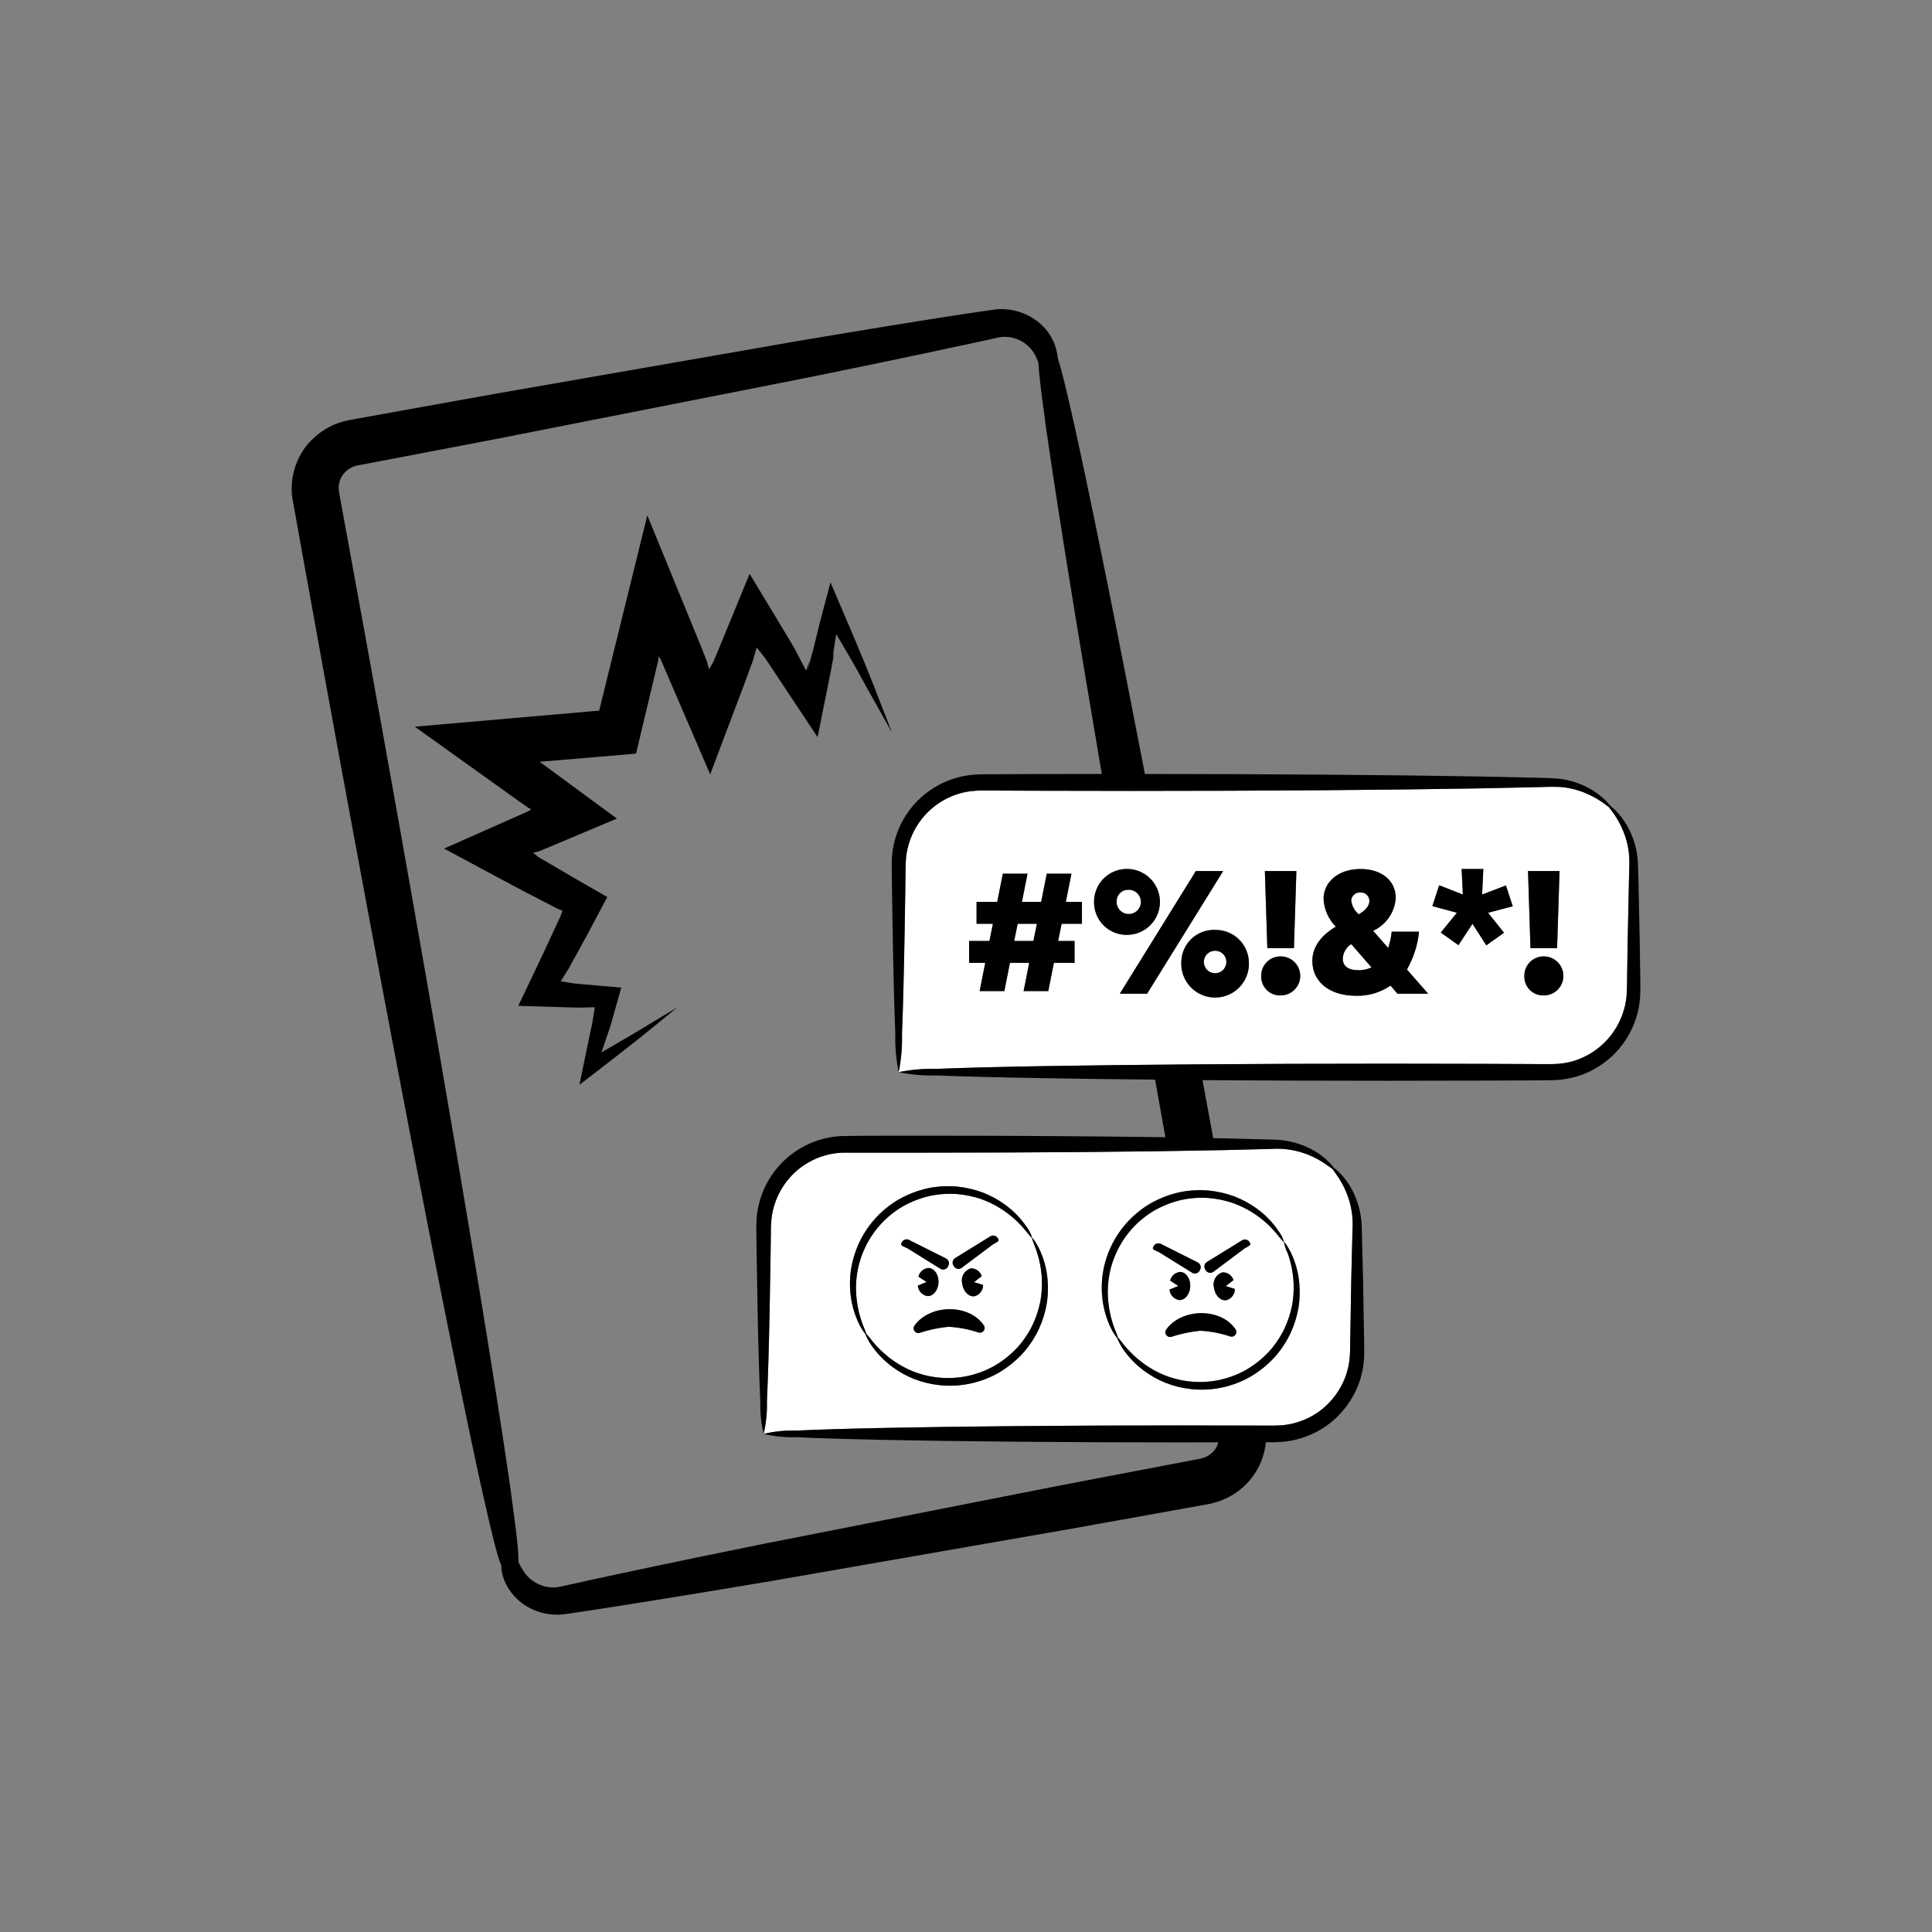 <svg width="226" height="226" viewBox="0 0 226 226" fill="none" xmlns="http://www.w3.org/2000/svg">
  <rect x="0" y="0" width="226" height="226" fill="#808080" stroke="none"/>
  <path
    d="M119.812 143.768C119.012 142.825 118.072 142.011 117.024 141.353C116.307 140.906 115.543 140.537 114.746 140.255C113.83 139.948 112.88 139.753 111.917 139.674C110.855 139.602 109.788 139.678 108.748 139.899C107.637 140.157 106.569 140.574 105.577 141.137C103.665 142.262 102.136 143.937 101.19 145.944C100.409 147.588 100.05 149.4 100.146 151.217C100.21 152.452 100.457 153.67 100.879 154.833C101.117 155.419 101.273 155.817 101.329 156.009C101.469 156.152 101.735 156.488 102.125 156.986C102.92 157.932 103.852 158.755 104.889 159.428C106.415 160.42 108.164 161.015 109.978 161.161C112.189 161.346 114.403 160.861 116.333 159.768C117.318 159.192 118.214 158.476 118.994 157.643C119.707 156.853 120.306 155.967 120.774 155.012C121.188 154.138 121.494 153.218 121.686 152.271C121.84 151.44 121.903 150.594 121.874 149.749C121.829 148.513 121.593 147.291 121.177 146.126C120.871 145.302 120.668 144.844 120.734 144.807C120.669 144.851 120.374 144.446 119.812 143.768ZM105.442 145.425L105.493 145.323C105.53 145.249 105.581 145.183 105.644 145.129C105.706 145.075 105.779 145.033 105.858 145.007C105.936 144.981 106.019 144.971 106.102 144.977C106.184 144.983 106.265 145.006 106.339 145.043L110.66 147.212C110.809 147.287 110.922 147.418 110.975 147.577C111.027 147.736 111.015 147.909 110.94 148.058L110.89 148.16C110.814 148.31 110.683 148.423 110.524 148.476C110.365 148.528 110.192 148.516 110.042 148.44L106.123 146.007C105.812 145.851 105.286 145.736 105.442 145.425ZM107.436 149.343C107.496 149.067 107.645 148.818 107.86 148.634C108.074 148.451 108.343 148.342 108.625 148.325C109.3 148.352 109.821 149.112 109.784 150.019C109.747 150.926 109.169 151.641 108.492 151.613C108.193 151.565 107.919 151.418 107.715 151.195C107.511 150.971 107.388 150.685 107.367 150.383L108.391 149.963L107.436 149.343ZM114.456 155.868C113.319 155.485 112.136 155.26 110.938 155.199C109.796 155.312 108.67 155.55 107.581 155.91C107.468 155.943 107.349 155.939 107.239 155.899C107.128 155.859 107.034 155.786 106.968 155.689C106.902 155.592 106.869 155.477 106.873 155.36C106.877 155.243 106.917 155.13 106.989 155.037C108.812 152.543 113.351 152.483 115.089 155.031C115.156 155.127 115.19 155.241 115.188 155.358C115.186 155.474 115.147 155.587 115.077 155.68C115.006 155.773 114.909 155.842 114.797 155.877C114.686 155.911 114.566 155.91 114.456 155.872V155.868ZM115 150.306C115.006 150.608 114.909 150.904 114.725 151.144C114.541 151.385 114.281 151.556 113.988 151.63C113.313 151.716 112.677 151.056 112.561 150.154C112.466 149.783 112.518 149.391 112.705 149.058C112.892 148.724 113.201 148.476 113.567 148.365C113.849 148.358 114.126 148.443 114.356 148.607C114.586 148.771 114.757 149.006 114.842 149.275L113.942 149.976L115 150.306ZM116.146 145.563L112.454 148.33C112.384 148.374 112.306 148.403 112.224 148.416C112.142 148.429 112.059 148.427 111.978 148.408C111.898 148.388 111.822 148.354 111.755 148.305C111.687 148.257 111.631 148.196 111.587 148.125L111.526 148.029C111.483 147.958 111.454 147.88 111.44 147.798C111.427 147.716 111.43 147.632 111.449 147.552C111.468 147.471 111.503 147.395 111.552 147.328C111.6 147.261 111.662 147.204 111.732 147.16L115.845 144.621C115.987 144.533 116.159 144.505 116.322 144.544C116.485 144.582 116.626 144.684 116.714 144.826L116.773 144.923C116.957 145.224 116.441 145.384 116.15 145.567L116.146 145.563Z"
    fill="white" />
  <path
    d="M149.261 144.231C148.461 143.288 147.521 142.473 146.473 141.815C145.756 141.368 144.992 141 144.195 140.717C143.279 140.41 142.329 140.215 141.366 140.137C140.304 140.065 139.237 140.141 138.197 140.362C137.086 140.62 136.018 141.036 135.026 141.599C133.114 142.724 131.585 144.399 130.639 146.406C129.858 148.05 129.499 149.862 129.595 151.679C129.659 152.914 129.906 154.133 130.328 155.295C130.566 155.881 130.722 156.279 130.778 156.472C130.918 156.615 131.184 156.95 131.574 157.448C132.369 158.395 133.301 159.218 134.338 159.891C135.864 160.882 137.612 161.478 139.426 161.623C141.636 161.809 143.851 161.323 145.781 160.23C146.766 159.654 147.662 158.938 148.442 158.105C149.154 157.315 149.753 156.429 150.222 155.474C150.636 154.601 150.942 153.681 151.134 152.733C151.288 151.902 151.351 151.056 151.322 150.211C151.276 148.975 151.041 147.753 150.624 146.589C150.416 146.171 150.267 145.727 150.181 145.269C150.117 145.313 149.823 144.908 149.261 144.231ZM141.181 147.627L145.294 145.087C145.437 144.999 145.608 144.972 145.771 145.01C145.934 145.049 146.075 145.15 146.163 145.293L146.222 145.389C146.406 145.686 145.885 145.846 145.595 146.03L141.903 148.797C141.833 148.841 141.755 148.87 141.673 148.883C141.591 148.897 141.508 148.893 141.427 148.874C141.346 148.855 141.27 148.82 141.203 148.772C141.136 148.723 141.079 148.662 141.036 148.591L140.975 148.494C140.932 148.424 140.903 148.346 140.89 148.264C140.876 148.182 140.879 148.099 140.899 148.018C140.918 147.938 140.952 147.862 141.001 147.794C141.049 147.727 141.111 147.67 141.181 147.627ZM144.449 150.777C144.455 151.08 144.358 151.375 144.174 151.616C143.99 151.856 143.73 152.027 143.437 152.101C142.762 152.188 142.126 151.526 142.01 150.625C141.915 150.255 141.967 149.862 142.154 149.529C142.342 149.196 142.65 148.948 143.016 148.836C143.299 148.829 143.576 148.914 143.806 149.078C144.036 149.242 144.206 149.477 144.291 149.747L143.391 150.447L144.449 150.777ZM134.887 145.891L134.939 145.79C134.976 145.716 135.027 145.65 135.09 145.596C135.152 145.541 135.225 145.5 135.303 145.474C135.382 145.448 135.465 145.437 135.547 145.443C135.63 145.449 135.711 145.472 135.785 145.509L140.105 147.679C140.179 147.716 140.245 147.767 140.299 147.83C140.353 147.892 140.394 147.965 140.421 148.043C140.447 148.122 140.457 148.205 140.451 148.288C140.445 148.37 140.423 148.451 140.386 148.525L140.334 148.627C140.259 148.776 140.128 148.89 139.969 148.942C139.81 148.995 139.637 148.982 139.488 148.907L135.569 146.474C135.261 146.313 134.734 146.198 134.89 145.887L134.887 145.891ZM136.881 149.81C136.942 149.534 137.091 149.285 137.306 149.101C137.52 148.918 137.789 148.809 138.071 148.791C138.746 148.818 139.266 149.579 139.229 150.486C139.192 151.392 138.614 152.108 137.938 152.08C137.639 152.032 137.365 151.884 137.161 151.661C136.957 151.438 136.834 151.152 136.813 150.85L137.837 150.429L136.881 149.81ZM143.901 156.335C142.765 155.952 141.581 155.727 140.384 155.666C139.242 155.778 138.116 156.017 137.027 156.377C136.914 156.409 136.794 156.405 136.685 156.365C136.575 156.325 136.48 156.251 136.415 156.154C136.349 156.057 136.316 155.942 136.319 155.825C136.323 155.709 136.363 155.596 136.435 155.503C138.257 153.01 142.797 152.948 144.529 155.503C144.59 155.598 144.621 155.71 144.617 155.823C144.613 155.936 144.574 156.045 144.506 156.136C144.438 156.226 144.344 156.294 144.237 156.329C144.129 156.365 144.013 156.367 143.905 156.335H143.901Z"
    fill="white" />
  <path
    d="M103.602 167.027C112.422 166.847 124.608 166.735 138.067 166.735L147.89 166.755H149.074C149.446 166.742 149.786 166.734 150.139 166.703C150.83 166.627 151.51 166.468 152.164 166.23C153.439 165.777 154.588 165.026 155.514 164.037C156.403 163.1 157.076 161.979 157.488 160.755L157.731 159.855C157.777 159.549 157.844 159.246 157.874 158.943L157.928 158.025C157.933 157.695 157.937 157.368 157.942 157.044C157.985 154.457 158.026 152.038 158.063 149.831C158.117 147.628 158.167 145.635 158.209 143.88C158.309 142.444 158.09 141.004 157.566 139.664C157.231 138.807 156.785 137.998 156.238 137.258C156.082 137.033 155.96 136.869 155.867 136.736C155.734 136.643 155.567 136.521 155.344 136.365C154.604 135.818 153.795 135.371 152.938 135.037C151.598 134.513 150.158 134.293 148.723 134.393L142.771 134.54C133.951 134.719 121.766 134.83 108.307 134.83H98.525C97.146 134.887 95.8 135.272 94.6 135.954C93.4 136.635 92.38 137.594 91.625 138.749C90.918 139.83 90.457 141.053 90.275 142.333C90.2 142.973 90.166 143.617 90.174 144.261C90.165 144.93 90.156 145.589 90.148 146.238C90.104 148.825 90.064 151.245 90.026 153.451C89.936 157.862 89.829 161.431 89.711 163.897C89.754 165.185 89.624 166.474 89.324 167.727C90.578 167.428 91.867 167.298 93.155 167.342C95.622 167.222 99.192 167.115 103.602 167.027ZM128.985 149.034C129.238 147.332 129.869 145.707 130.832 144.28C131.795 142.853 133.066 141.661 134.551 140.789C135.628 140.175 136.791 139.726 138.002 139.458C139.133 139.23 140.291 139.167 141.44 139.271C142.475 139.377 143.491 139.617 144.465 139.983C145.304 140.313 146.102 140.741 146.841 141.258C147.909 141.998 148.83 142.931 149.555 144.009C149.849 144.382 150.063 144.813 150.182 145.274C150.229 145.245 150.541 145.641 150.963 146.45C151.535 147.617 151.883 148.88 151.989 150.175C152.068 151.075 152.04 151.982 151.906 152.875C151.735 153.902 151.432 154.902 151.006 155.851C150.521 156.898 149.887 157.869 149.124 158.733C148.287 159.649 147.316 160.432 146.245 161.057C144.15 162.246 141.735 162.749 139.34 162.496C138.305 162.384 137.291 162.135 136.322 161.754C135.486 161.415 134.693 160.977 133.96 160.451C132.903 159.696 131.993 158.755 131.275 157.673C131.043 157.312 130.844 156.931 130.682 156.534C130.42 156.194 130.189 155.831 129.991 155.45C129.414 154.288 129.054 153.03 128.929 151.738C128.84 150.838 128.859 149.93 128.985 149.034ZM99.536 148.572C99.691 147.543 99.982 146.54 100.402 145.589C101.381 143.387 103.025 141.548 105.101 140.327C106.179 139.713 107.342 139.264 108.553 138.996C109.684 138.768 110.842 138.704 111.991 138.808C113.026 138.915 114.042 139.155 115.016 139.52C115.855 139.851 116.653 140.28 117.392 140.797C118.46 141.536 119.381 142.469 120.106 143.547C120.399 143.921 120.613 144.351 120.734 144.811C120.781 144.783 121.093 145.179 121.514 145.988C122.086 147.154 122.434 148.418 122.54 149.713C122.618 150.613 122.591 151.519 122.457 152.413C122.286 153.439 121.983 154.439 121.557 155.388C121.073 156.435 120.439 157.406 119.675 158.271C118.838 159.186 117.868 159.969 116.797 160.595C114.701 161.784 112.286 162.287 109.891 162.034C108.856 161.922 107.841 161.673 106.873 161.292C106.037 160.953 105.244 160.515 104.511 159.989C103.454 159.234 102.543 158.293 101.824 157.211C101.593 156.85 101.394 156.468 101.231 156.071C100.97 155.731 100.738 155.369 100.541 154.988C99.964 153.825 99.604 152.567 99.479 151.275C99.391 150.375 99.41 149.468 99.536 148.572Z"
    fill="white" />
  <path
    d="M131.935 106.916C132.219 106.937 132.503 106.872 132.75 106.73C132.997 106.587 133.196 106.374 133.32 106.117C133.443 105.86 133.487 105.572 133.445 105.29C133.402 105.008 133.276 104.745 133.082 104.536C132.888 104.327 132.635 104.181 132.357 104.118C132.079 104.055 131.789 104.076 131.523 104.181C131.258 104.285 131.03 104.466 130.869 104.702C130.709 104.938 130.623 105.216 130.623 105.501C130.607 105.683 130.629 105.865 130.688 106.037C130.747 106.209 130.841 106.367 130.965 106.5C131.088 106.633 131.239 106.739 131.406 106.811C131.573 106.882 131.753 106.918 131.935 106.916Z"
    fill="white" />
  <path d="M121.298 108.063H119.045L118.634 110.071H120.889L121.298 108.063Z" fill="white" />
  <path
    d="M121.832 124.716C132.155 124.536 146.416 124.425 162.168 124.425L173.663 124.445L179.13 124.47C180.012 124.47 180.93 124.494 181.754 124.47C182.535 124.453 183.311 124.335 184.062 124.119C185.472 123.69 186.753 122.913 187.785 121.861C188.818 120.808 189.57 119.513 189.973 118.095C190.076 117.764 190.152 117.425 190.198 117.082C190.256 116.748 190.29 116.409 190.3 116.07C190.337 115.385 190.327 114.632 190.344 113.938C190.365 112.53 190.386 111.18 190.407 109.888C190.462 107.309 190.511 104.975 190.554 102.922C190.58 101.895 190.624 100.934 190.579 100.118C190.52 99.355 190.369 98.602 190.129 97.875C189.786 96.855 189.291 95.893 188.66 95.021C188.473 94.764 188.322 94.571 188.21 94.42C188.058 94.308 187.865 94.161 187.608 93.97C186.735 93.342 185.773 92.849 184.754 92.508C184.027 92.267 183.274 92.116 182.512 92.058C181.696 92.013 180.735 92.058 179.707 92.081L172.742 92.229C162.419 92.409 148.159 92.519 132.407 92.519L120.911 92.499L115.445 92.475C114.624 92.446 113.802 92.499 112.991 92.632C112.226 92.79 111.485 93.046 110.786 93.393C109.466 94.052 108.334 95.034 107.495 96.249C106.657 97.463 106.14 98.87 105.991 100.338C105.934 101.004 105.932 101.768 105.924 102.5C105.916 103.232 105.903 103.951 105.894 104.655C105.872 106.064 105.851 107.414 105.83 108.705C105.74 113.866 105.634 118.043 105.515 120.93C105.558 122.436 105.427 123.941 105.125 125.417C106.6 125.118 108.104 124.989 109.608 125.031C112.495 124.913 116.671 124.806 121.832 124.716ZM182.432 101.895L182.145 110.912H179.03L178.743 101.895H182.432ZM180.588 111.875C181.04 111.873 181.482 112.005 181.859 112.255C182.235 112.504 182.53 112.86 182.704 113.276C182.879 113.693 182.926 114.152 182.84 114.596C182.753 115.039 182.537 115.447 182.219 115.768C181.901 116.089 181.495 116.308 181.052 116.398C180.609 116.488 180.15 116.445 179.731 116.274C179.313 116.103 178.955 115.812 178.703 115.437C178.45 115.063 178.314 114.621 178.312 114.17C178.297 113.866 178.345 113.562 178.454 113.278C178.563 112.994 178.73 112.736 178.944 112.52C179.158 112.305 179.415 112.136 179.698 112.024C179.981 111.913 180.284 111.862 180.588 111.875ZM168.35 103.555L171.116 104.641L170.974 101.649H173.515L173.373 104.643L176.16 103.578L176.959 106.016L174.07 106.774L175.935 109.11L173.865 110.586L172.246 108.065L170.607 110.565L168.537 109.09L170.422 106.774L167.554 105.995L168.35 103.555ZM154.824 105.154C154.824 103.227 156.484 101.649 159.149 101.649C161.648 101.649 163.267 103.042 163.267 105.024C163.217 105.846 162.945 106.639 162.479 107.317C162.014 107.996 161.372 108.535 160.624 108.878L162.385 110.886C162.592 110.268 162.73 109.628 162.796 108.98H165.992C165.837 110.538 165.355 112.046 164.578 113.406L167.059 116.234H163.472L162.652 115.291C161.471 116.098 160.066 116.514 158.636 116.48C155.398 116.48 153.512 114.738 153.512 112.422C153.512 110.967 154.291 109.574 156.258 108.386C155.398 107.523 154.888 106.371 154.826 105.154H154.824ZM151.647 101.891L151.36 110.908H148.246L147.958 101.891H151.647ZM149.803 111.871C150.255 111.869 150.697 112.001 151.074 112.251C151.451 112.5 151.746 112.856 151.92 113.272C152.095 113.689 152.142 114.148 152.056 114.592C151.97 115.035 151.754 115.444 151.436 115.764C151.118 116.085 150.712 116.305 150.269 116.395C149.826 116.485 149.367 116.442 148.948 116.271C148.53 116.1 148.172 115.808 147.919 115.434C147.666 115.059 147.531 114.618 147.529 114.166C147.514 113.863 147.563 113.559 147.672 113.276C147.781 112.992 147.948 112.734 148.162 112.519C148.376 112.303 148.633 112.135 148.916 112.024C149.199 111.913 149.502 111.862 149.806 111.875L149.803 111.871ZM146.091 112.629C146.111 113.416 145.897 114.191 145.475 114.855C145.053 115.519 144.442 116.043 143.721 116.358C143 116.673 142.201 116.767 141.427 116.626C140.653 116.485 139.938 116.116 139.375 115.567C138.811 115.018 138.424 114.313 138.263 113.543C138.102 112.773 138.174 111.972 138.47 111.243C138.767 110.514 139.274 109.89 139.926 109.45C140.579 109.011 141.348 108.776 142.135 108.776C142.653 108.752 143.17 108.835 143.654 109.019C144.138 109.203 144.579 109.484 144.951 109.845C145.322 110.206 145.615 110.64 145.812 111.119C146.009 111.598 146.105 112.113 146.095 112.631L146.091 112.629ZM143.078 101.891L134.185 116.236H130.988L139.888 101.895L143.078 101.891ZM131.93 101.646C132.688 101.666 133.423 101.909 134.044 102.344C134.664 102.78 135.142 103.389 135.418 104.095C135.695 104.801 135.757 105.572 135.596 106.313C135.436 107.054 135.061 107.731 134.518 108.26C133.975 108.789 133.288 109.146 132.543 109.286C131.798 109.427 131.029 109.345 130.33 109.05C129.632 108.755 129.036 108.261 128.617 107.629C128.198 106.997 127.975 106.256 127.975 105.498C127.966 104.981 128.062 104.467 128.26 103.988C128.457 103.51 128.75 103.077 129.121 102.716C129.492 102.355 129.934 102.074 130.417 101.891C130.901 101.708 131.418 101.625 131.935 101.649L131.93 101.646ZM113.368 110.068H115.745L116.155 108.06H114.229V105.501H116.646L117.302 102.203H120.191L119.535 105.501H121.785L122.441 102.203H125.33L124.674 105.501H126.56V108.063H124.184L123.773 110.071H125.699V112.631H123.281L122.626 115.93H119.737L120.391 112.631H118.141L117.485 115.93H114.597L115.25 112.631H113.366L113.368 110.068Z"
    fill="white" />
  <path
    d="M140.828 112.631C140.847 112.886 140.94 113.13 141.096 113.333C141.252 113.536 141.464 113.689 141.705 113.773C141.947 113.857 142.208 113.87 142.456 113.808C142.705 113.746 142.93 113.614 143.104 113.426C143.278 113.238 143.393 113.004 143.436 112.752C143.479 112.5 143.447 112.24 143.345 112.006C143.242 111.771 143.074 111.572 142.86 111.431C142.646 111.291 142.396 111.216 142.14 111.216C141.958 111.214 141.778 111.25 141.611 111.321C141.443 111.393 141.293 111.499 141.17 111.632C141.046 111.765 140.952 111.923 140.893 112.095C140.834 112.267 140.812 112.449 140.828 112.631Z"
    fill="white" />
  <path
    d="M158.9 113.493C159.431 113.504 159.957 113.392 160.437 113.165L158.06 110.44C157.766 110.624 157.523 110.877 157.352 111.177C157.18 111.478 157.085 111.816 157.076 112.161C157.081 112.96 157.655 113.493 158.9 113.493Z"
    fill="white" />
  <path
    d="M158.945 106.956C159.785 106.464 160.195 105.953 160.195 105.359C160.168 105.096 160.045 104.853 159.85 104.676C159.656 104.498 159.402 104.399 159.139 104.396C158.875 104.394 158.62 104.488 158.421 104.662C158.223 104.836 158.096 105.077 158.064 105.338C158.133 105.91 158.402 106.44 158.822 106.833L158.945 106.956Z"
    fill="white" />
  <path
    d="M191.87 113.948C191.848 112.54 191.826 111.19 191.806 109.898C191.751 107.319 191.703 104.985 191.659 102.932C191.631 101.91 191.625 100.961 191.515 100.026C191.396 99.196 191.169 98.385 190.84 97.613C190.398 96.554 189.758 95.59 188.953 94.772C188.77 94.59 188.574 94.421 188.368 94.265C188.213 94.059 188.044 93.864 187.862 93.681C187.044 92.876 186.079 92.235 185.02 91.793C184.249 91.464 183.438 91.237 182.608 91.118C181.673 91.006 180.724 91.006 179.701 90.973L172.736 90.827C162.747 90.653 149.066 90.543 133.924 90.537C133.79 89.844 133.654 89.136 133.522 88.454C132.888 85.175 132.276 82.034 131.686 79.032C131.253 76.825 130.829 74.676 130.422 72.629C130.227 71.648 130.036 70.693 129.847 69.751C129.642 68.73 129.441 67.731 129.245 66.756C128.786 64.485 128.349 62.345 127.934 60.337C127.204 56.802 126.547 53.7 125.971 51.066C125.859 50.541 125.746 50.027 125.634 49.539C125.201 47.617 124.828 46.001 124.509 44.712C124.209 43.495 123.963 42.586 123.746 41.939V41.919L123.71 41.686C123.649 41.208 123.536 40.738 123.372 40.285V40.274V40.263C122.942 39.186 122.227 38.246 121.302 37.546H121.297C120.031 36.596 118.477 36.108 116.895 36.164H116.782H116.743H116.705C114.077 36.523 110.967 36.999 107.438 37.564C104.577 38.021 101.427 38.538 97.988 39.113L93.038 39.94H93.032L88.547 40.727L79.196 42.357L69.758 44.002L60.32 45.647L58.169 46.023L50.889 47.33L48.101 47.831L42.902 48.77L41.586 49.01L41.457 49.032L40.926 49.129H40.914H40.904C40.739 49.163 40.542 49.208 40.342 49.257C40.229 49.285 40.109 49.313 39.993 49.346H39.984H39.975C38.68 49.736 37.501 50.439 36.541 51.391L36.5 51.406V51.415C35.646 52.252 34.998 53.276 34.605 54.405C34.205 55.517 34.047 56.702 34.144 57.88C34.174 58.195 34.225 58.507 34.298 58.815L34.401 59.378C34.689 60.984 34.979 62.6 35.27 64.226C35.537 65.699 35.806 67.185 36.075 68.673C36.47 70.863 36.868 73.067 37.27 75.285C37.442 76.231 37.607 77.167 37.782 78.107C38.354 81.241 38.921 84.339 39.482 87.401C40.067 90.588 40.647 93.731 41.221 96.831C41.803 99.981 42.379 103.078 42.949 106.122C43.548 109.33 44.138 112.473 44.717 115.55C45.308 118.681 45.888 121.746 46.455 124.723C47.074 127.969 47.676 131.111 48.262 134.147C48.847 137.176 49.415 140.103 49.964 142.91C49.998 143.082 50.032 143.261 50.065 143.432L50.09 143.558C50.642 146.382 51.178 149.094 51.69 151.668C51.77 152.072 51.847 152.456 51.926 152.852C52.591 156.183 53.218 159.283 53.801 162.129C54.526 165.664 55.187 168.823 55.773 171.539C55.941 172.313 56.103 173.058 56.257 173.762C56.33 174.089 56.406 174.437 56.482 174.758C57.057 177.337 57.535 179.36 57.912 180.793L57.971 181.018C58.163 181.742 58.326 182.294 58.469 182.699C58.526 182.858 58.581 182.99 58.641 183.12C58.635 183.251 58.638 183.383 58.65 183.515C58.742 184.261 58.985 184.981 59.364 185.631L59.372 185.644L59.38 185.658C59.483 185.83 59.59 185.981 59.687 186.118C60.241 186.901 60.964 187.549 61.803 188.012L61.815 188.018L61.831 188.028C63.052 188.702 64.45 188.989 65.839 188.849C66.032 188.831 66.228 188.804 66.424 188.771C68.382 188.484 70.666 188.135 73.211 187.733C76.034 187.283 79.193 186.777 82.661 186.206L84.606 185.884C86.343 185.595 88.13 185.295 90.006 184.984L92.099 184.619L101.45 182.989L104.136 182.521L110.886 181.344L120.324 179.699L124.866 178.911L129.756 178.034L130.634 177.876L131.353 177.747L134.934 177.104L140.133 176.165L141.483 175.919H141.496C142.145 175.785 142.776 175.575 143.375 175.293L143.387 175.286H143.399C144.625 174.72 145.691 173.857 146.499 172.775L146.506 172.764C147.32 171.675 147.847 170.398 148.038 169.052V169.038V169.025C148.05 168.922 148.055 168.815 148.062 168.71H149.063C149.476 168.694 149.92 168.678 150.341 168.634C151.184 168.533 152.012 168.33 152.806 168.029C154.349 167.458 155.731 166.524 156.837 165.305C157.889 164.156 158.675 162.789 159.137 161.3C159.234 160.937 159.324 160.572 159.405 160.211C159.455 159.845 159.518 159.481 159.549 159.118C159.581 158.754 159.584 158.384 159.585 158.045L159.573 157.064C159.529 154.476 159.488 152.057 159.451 149.85C159.397 147.647 159.348 145.654 159.305 143.899C159.318 142.327 158.958 140.774 158.255 139.367C157.824 138.486 157.238 137.689 156.525 137.014C156.366 136.861 156.196 136.719 156.017 136.591C155.888 136.411 155.746 136.241 155.592 136.082C154.918 135.37 154.121 134.784 153.24 134.352C151.834 133.648 150.281 133.289 148.709 133.302L142.756 133.156L141.92 133.139C141.5 130.854 141.082 128.592 140.667 126.352C147.305 126.399 154.552 126.425 162.155 126.425L173.65 126.405L179.116 126.381C180.016 126.37 180.868 126.381 181.793 126.351C182.74 126.319 183.679 126.162 184.585 125.884C186.272 125.348 187.796 124.393 189.014 123.109C190.232 121.824 191.104 120.251 191.549 118.538C191.659 118.145 191.736 117.743 191.78 117.338C191.839 116.942 191.869 116.542 191.871 116.142C191.904 115.349 191.874 114.662 191.87 113.948ZM136.325 133.03C128.397 132.918 118.736 132.849 108.303 132.849C104.918 132.86 101.696 132.833 98.436 132.893C95.962 133.01 93.609 134.001 91.798 135.691C89.986 137.38 88.834 139.658 88.545 142.118C88.475 142.831 88.453 143.548 88.477 144.264C88.486 144.933 88.495 145.592 88.503 146.241C88.547 148.829 88.588 151.248 88.625 153.455C88.715 157.866 88.822 161.434 88.94 163.9C88.897 165.189 89.027 166.477 89.326 167.731C89.625 166.477 89.755 165.189 89.713 163.9C89.831 161.434 89.938 157.866 90.028 153.455C90.065 151.248 90.105 148.833 90.149 146.241C90.156 145.593 90.165 144.934 90.175 144.264C90.167 143.62 90.201 142.976 90.276 142.336C90.458 141.057 90.919 139.833 91.626 138.752C92.382 137.597 93.403 136.64 94.603 135.959C95.804 135.279 97.149 134.894 98.528 134.838H108.306C121.766 134.838 133.956 134.726 142.771 134.548L148.723 134.4C150.158 134.301 151.598 134.521 152.937 135.045C153.795 135.379 154.604 135.825 155.344 136.373C155.569 136.529 155.734 136.65 155.867 136.744C155.96 136.877 156.082 137.043 156.238 137.266C156.784 138.006 157.231 138.815 157.566 139.672C158.09 141.012 158.309 142.452 158.209 143.888C158.166 145.643 158.117 147.636 158.063 149.839C158.026 152.046 157.985 154.461 157.941 157.052C157.937 157.376 157.932 157.703 157.928 158.033L157.874 158.951C157.84 159.254 157.777 159.557 157.731 159.863L157.488 160.763C157.076 161.987 156.403 163.108 155.514 164.045C154.588 165.033 153.439 165.785 152.163 166.238C151.51 166.476 150.83 166.635 150.138 166.71C149.786 166.742 149.445 166.75 149.074 166.763H147.89L138.067 166.743C124.608 166.743 112.417 166.856 103.602 167.034C99.192 167.123 95.622 167.23 93.156 167.349C91.868 167.306 90.579 167.436 89.326 167.735C90.579 168.035 91.868 168.165 93.156 168.121C95.622 168.24 99.192 168.346 103.602 168.437C112.422 168.616 124.608 168.728 138.067 168.728L142.509 168.719C142.435 169.017 142.305 169.299 142.127 169.55L142.121 169.559L142.115 169.566C141.854 169.926 141.505 170.215 141.102 170.404L141.08 170.414L141.057 170.426C140.857 170.517 140.647 170.585 140.431 170.629L139.163 170.872L138.699 170.961L133.974 171.861H133.963L129.913 172.637L129.309 172.749L129.278 172.756L123.929 173.782L119.861 174.583L114.262 175.686L110.437 176.438L103.012 177.901L101.014 178.293L91.683 180.131L89.197 180.621C87.407 180.983 85.703 181.331 84.041 181.672L82.273 182.035C78.823 182.746 75.675 183.405 72.865 184.006C70.208 184.569 67.838 185.091 65.821 185.546H65.806H65.79C65.551 185.609 65.307 185.653 65.06 185.676C64.308 185.746 63.551 185.601 62.878 185.257C62.359 184.998 61.899 184.634 61.528 184.188L61.448 184.076L61.438 184.062L61.428 184.049C61.177 183.712 60.959 183.353 60.775 182.976C60.729 182.883 60.685 182.801 60.642 182.717V182.669C60.65 182.09 60.622 181.512 60.558 180.937C60.548 180.825 60.535 180.686 60.522 180.557C60.375 179.07 60.102 176.927 59.713 174.164C59.626 173.545 59.53 172.884 59.431 172.206C59.385 171.891 59.334 171.548 59.286 171.221C58.883 168.49 58.397 165.326 57.834 161.765C57.385 158.906 56.88 155.795 56.334 152.452C56.247 151.922 56.163 151.404 56.074 150.861C55.663 148.368 55.226 145.736 54.769 143.007C54.421 140.933 54.063 138.81 53.692 136.618C53.529 135.658 53.364 134.683 53.196 133.701C52.678 130.663 52.136 127.504 51.576 124.26C51.061 121.272 50.529 118.21 49.982 115.073C49.444 111.997 48.891 108.845 48.325 105.636C47.787 102.59 47.238 99.49 46.677 96.337C46.125 93.237 45.562 90.092 44.989 86.902C44.908 86.446 44.825 85.986 44.743 85.529C44.273 82.913 43.796 80.272 43.312 77.606C43.113 76.501 42.913 75.393 42.71 74.283L41.595 68.174C41.295 66.516 40.995 64.866 40.695 63.224C40.427 61.761 40.162 60.319 39.896 58.877C39.832 58.525 39.766 58.166 39.702 57.814V57.792V57.771C39.667 57.623 39.643 57.472 39.629 57.321C39.592 56.932 39.642 56.54 39.775 56.173C39.908 55.806 40.121 55.473 40.398 55.198C40.714 54.887 41.1 54.655 41.523 54.523L41.907 54.43L41.933 54.424L42.542 54.312L43.856 54.062L49.047 53.073L51.356 52.631L59.093 51.147L60.774 50.81L70.189 48.956L79.609 47.1L92.914 44.479L93.814 44.301C95.376 43.986 96.889 43.679 98.355 43.379C101.768 42.68 104.92 42.022 107.765 41.42C111.397 40.653 114.536 39.976 117.069 39.425L117.146 39.417H117.17C117.927 39.351 118.687 39.5 119.364 39.846C120.04 40.192 120.605 40.721 120.995 41.373V41.379C121.102 41.569 121.187 41.741 121.26 41.902C121.333 42.063 121.399 42.227 121.457 42.375C121.48 42.729 121.516 43.163 121.569 43.718V43.729C121.715 45.215 121.99 47.368 122.379 50.131C122.435 50.531 122.492 50.947 122.557 51.369C122.937 54.009 123.411 57.134 123.968 60.689C124.418 63.567 124.924 66.725 125.481 70.139C125.655 71.211 125.835 72.308 126.018 73.429C126.336 75.359 126.671 77.379 127.016 79.449C127.52 82.463 128.05 85.611 128.607 88.892C128.698 89.43 128.794 89.99 128.887 90.534L120.9 90.548L115.433 90.573C114.487 90.553 113.541 90.628 112.61 90.798C111.683 90.999 110.787 91.321 109.944 91.756C108.371 92.568 107.03 93.769 106.05 95.243C105.069 96.718 104.481 98.418 104.341 100.184C104.29 101.032 104.314 101.759 104.323 102.491C104.332 103.223 104.342 103.942 104.352 104.646C104.375 106.055 104.396 107.405 104.416 108.696C104.506 113.857 104.613 118.034 104.731 120.921C104.69 122.43 104.822 123.938 105.125 125.417C105.426 123.943 105.555 122.439 105.512 120.935C105.63 118.049 105.737 113.871 105.827 108.711C105.847 107.42 105.869 106.07 105.891 104.661C105.9 103.957 105.91 103.238 105.92 102.506C105.928 101.773 105.93 101.009 105.988 100.343C106.135 98.874 106.652 97.466 107.491 96.251C108.329 95.036 109.462 94.052 110.783 93.393C111.482 93.046 112.223 92.791 112.988 92.633C113.798 92.499 114.62 92.446 115.441 92.475L120.908 92.499L132.404 92.519C148.154 92.519 162.416 92.406 172.739 92.229L179.703 92.081C180.732 92.055 181.692 92.013 182.508 92.058C183.271 92.116 184.024 92.267 184.75 92.508C185.77 92.849 186.732 93.342 187.604 93.97C187.862 94.157 188.054 94.308 188.206 94.42C188.319 94.572 188.464 94.764 188.656 95.021C189.287 95.893 189.783 96.855 190.125 97.875C190.365 98.602 190.516 99.355 190.575 100.118C190.62 100.934 190.575 101.895 190.551 102.922C190.508 104.975 190.458 107.309 190.403 109.888C190.383 111.178 190.362 112.528 190.34 113.938C190.323 114.632 190.334 115.385 190.296 116.07C190.286 116.409 190.252 116.748 190.194 117.082C190.148 117.425 190.073 117.764 189.969 118.095C189.567 119.513 188.815 120.808 187.782 121.861C186.749 122.913 185.469 123.69 184.058 124.119C183.308 124.335 182.532 124.453 181.751 124.47C180.93 124.491 180.008 124.47 179.126 124.47L173.66 124.445L162.165 124.425C146.415 124.425 132.152 124.538 121.829 124.716C116.667 124.806 112.491 124.913 109.605 125.031C108.101 124.989 106.596 125.118 105.122 125.417C106.596 125.718 108.1 125.848 109.605 125.804C112.491 125.922 116.667 126.029 121.829 126.119C125.738 126.187 130.214 126.245 135.119 126.291C135.517 128.511 135.918 130.763 136.325 133.03Z"
    fill="black" />
  <path
    d="M110.89 148.16L110.94 148.058C111.015 147.909 111.027 147.736 110.975 147.577C110.922 147.419 110.809 147.287 110.66 147.212L106.339 145.043C106.265 145.006 106.184 144.983 106.102 144.977C106.019 144.971 105.936 144.981 105.858 145.007C105.779 145.033 105.706 145.075 105.644 145.129C105.581 145.183 105.53 145.249 105.493 145.323L105.442 145.425C105.286 145.736 105.812 145.851 106.123 146.007L110.042 148.44C110.192 148.516 110.365 148.528 110.524 148.476C110.683 148.423 110.814 148.31 110.89 148.16Z"
    fill="black" />
  <path
    d="M108.492 151.613C109.167 151.641 109.747 150.927 109.784 150.019C109.821 149.111 109.301 148.352 108.625 148.325C108.343 148.342 108.074 148.451 107.86 148.634C107.645 148.818 107.496 149.067 107.436 149.343L108.388 149.963L107.364 150.383C107.385 150.686 107.508 150.972 107.713 151.195C107.918 151.419 108.193 151.566 108.492 151.613Z"
    fill="black" />
  <path
    d="M116.712 144.83C116.624 144.688 116.483 144.586 116.321 144.548C116.158 144.51 115.986 144.538 115.844 144.626L111.732 147.168C111.662 147.212 111.6 147.269 111.552 147.336C111.503 147.403 111.468 147.479 111.449 147.56C111.43 147.64 111.427 147.724 111.44 147.806C111.454 147.888 111.483 147.966 111.526 148.037L111.587 148.133C111.63 148.204 111.687 148.265 111.755 148.313C111.822 148.362 111.898 148.396 111.978 148.415C112.059 148.434 112.142 148.437 112.224 148.424C112.306 148.411 112.384 148.382 112.454 148.338L116.145 145.571C116.441 145.387 116.957 145.227 116.773 144.93L116.712 144.83Z"
    fill="black" />
  <path
    d="M113.562 148.37C113.197 148.481 112.888 148.729 112.701 149.062C112.513 149.395 112.462 149.788 112.557 150.158C112.669 151.058 113.312 151.721 113.983 151.634C114.277 151.56 114.537 151.389 114.72 151.149C114.904 150.908 115.001 150.613 114.996 150.31L113.939 149.981L114.839 149.28C114.754 149.01 114.584 148.775 114.353 148.611C114.123 148.447 113.845 148.362 113.562 148.37Z"
    fill="black" />
  <path
    d="M106.989 155.043C106.917 155.136 106.877 155.248 106.873 155.365C106.869 155.482 106.902 155.597 106.968 155.694C107.034 155.791 107.128 155.865 107.239 155.905C107.349 155.945 107.468 155.949 107.581 155.916C108.67 155.556 109.796 155.317 110.938 155.205C112.136 155.266 113.319 155.49 114.456 155.873C114.565 155.908 114.683 155.907 114.792 155.872C114.901 155.837 114.997 155.769 115.066 155.677C115.135 155.585 115.173 155.474 115.177 155.36C115.18 155.245 115.147 155.132 115.083 155.036C113.351 152.487 108.812 152.548 106.989 155.043Z"
    fill="black" />
  <path
    d="M100.546 154.985C100.744 155.365 100.975 155.728 101.237 156.068C101.4 156.465 101.598 156.846 101.83 157.208C102.549 158.289 103.459 159.231 104.516 159.985C105.249 160.512 106.043 160.95 106.879 161.289C107.847 161.67 108.862 161.919 109.896 162.031C112.292 162.284 114.707 161.78 116.803 160.592C117.873 159.966 118.843 159.183 119.68 158.267C120.444 157.403 121.078 156.432 121.562 155.385C121.989 154.436 122.291 153.436 122.462 152.41C122.596 151.516 122.624 150.61 122.546 149.71C122.44 148.415 122.092 147.151 121.52 145.985C121.099 145.176 120.786 144.78 120.74 144.808C120.674 144.845 120.876 145.303 121.182 146.127C121.599 147.292 121.834 148.514 121.88 149.75C121.909 150.595 121.846 151.441 121.692 152.272C121.5 153.219 121.194 154.14 120.779 155.013C120.311 155.968 119.712 156.854 119 157.644C118.218 158.477 117.32 159.193 116.333 159.768C114.404 160.861 112.189 161.346 109.979 161.161C108.165 161.016 106.416 160.42 104.89 159.428C103.853 158.755 102.921 157.932 102.126 156.986C101.737 156.488 101.47 156.152 101.33 156.009C101.276 155.817 101.12 155.419 100.88 154.833C100.458 153.67 100.211 152.452 100.147 151.217C100.051 149.4 100.41 147.588 101.191 145.944C102.137 143.937 103.666 142.262 105.578 141.137C106.57 140.574 107.638 140.157 108.749 139.899C109.79 139.678 110.856 139.603 111.918 139.674C112.881 139.753 113.831 139.948 114.747 140.255C115.544 140.537 116.308 140.906 117.025 141.353C118.073 142.011 119.013 142.825 119.813 143.768C120.376 144.443 120.67 144.851 120.736 144.811C120.615 144.351 120.401 143.921 120.107 143.547C119.382 142.469 118.461 141.536 117.393 140.797C116.654 140.279 115.856 139.85 115.016 139.518C114.042 139.153 113.026 138.913 111.991 138.806C110.842 138.702 109.684 138.765 108.553 138.994C107.342 139.262 106.179 139.71 105.101 140.325C103.023 141.547 101.379 143.389 100.4 145.593C99.98 146.545 99.688 147.548 99.534 148.577C99.41 149.471 99.392 150.378 99.482 151.277C99.609 152.567 99.969 153.824 100.546 154.985Z"
    fill="black" />
  <path
    d="M139.492 148.903C139.641 148.978 139.814 148.99 139.972 148.938C140.131 148.885 140.262 148.772 140.338 148.623L140.389 148.52C140.426 148.446 140.449 148.366 140.455 148.283C140.461 148.201 140.45 148.118 140.424 148.039C140.398 147.96 140.357 147.888 140.302 147.825C140.248 147.763 140.182 147.711 140.108 147.674L135.788 145.504C135.714 145.467 135.633 145.445 135.551 145.439C135.468 145.433 135.385 145.443 135.307 145.469C135.228 145.496 135.156 145.537 135.093 145.591C135.03 145.645 134.979 145.711 134.942 145.785L134.89 145.887C134.734 146.198 135.262 146.313 135.572 146.469L139.492 148.903Z"
    fill="black" />
  <path
    d="M137.941 152.075C138.616 152.104 139.196 151.389 139.233 150.481C139.27 149.573 138.75 148.814 138.074 148.787C137.792 148.804 137.523 148.913 137.309 149.097C137.094 149.281 136.945 149.529 136.885 149.805L137.837 150.425L136.813 150.846C136.834 151.148 136.957 151.434 137.162 151.658C137.367 151.881 137.642 152.028 137.941 152.075Z"
    fill="black" />
  <path
    d="M141.036 148.591C141.079 148.662 141.136 148.723 141.203 148.772C141.27 148.82 141.346 148.855 141.427 148.874C141.508 148.894 141.591 148.897 141.673 148.883C141.755 148.87 141.833 148.841 141.903 148.797L145.595 146.03C145.89 145.846 146.406 145.686 146.222 145.389L146.163 145.293C146.075 145.15 145.934 145.049 145.771 145.01C145.608 144.972 145.437 144.999 145.294 145.087L141.181 147.627C141.111 147.67 141.049 147.727 141.001 147.794C140.952 147.862 140.918 147.938 140.898 148.018C140.879 148.099 140.876 148.182 140.89 148.264C140.903 148.346 140.932 148.424 140.975 148.494L141.036 148.591Z"
    fill="black" />
  <path
    d="M143.013 148.832C142.647 148.943 142.338 149.191 142.151 149.524C141.963 149.858 141.912 150.25 142.007 150.621C142.12 151.521 142.762 152.183 143.434 152.097C143.727 152.023 143.987 151.851 144.17 151.611C144.354 151.371 144.451 151.075 144.446 150.773L143.39 150.443L144.29 149.742C144.205 149.472 144.034 149.237 143.804 149.073C143.573 148.909 143.296 148.824 143.013 148.832Z"
    fill="black" />
  <path
    d="M136.438 155.503C136.367 155.596 136.326 155.708 136.323 155.825C136.319 155.942 136.352 156.057 136.418 156.154C136.484 156.251 136.578 156.325 136.688 156.365C136.798 156.405 136.918 156.409 137.03 156.377C138.119 156.017 139.245 155.778 140.387 155.666C141.585 155.727 142.768 155.952 143.905 156.334C144.014 156.369 144.132 156.369 144.241 156.333C144.35 156.298 144.446 156.23 144.515 156.138C144.584 156.046 144.623 155.935 144.626 155.821C144.629 155.706 144.596 155.593 144.533 155.497C142.8 152.948 138.261 153.01 136.438 155.503Z"
    fill="black" />
  <path
    d="M129.995 155.447C130.193 155.828 130.424 156.19 130.686 156.53C130.849 156.927 131.047 157.309 131.279 157.67C131.998 158.751 132.908 159.693 133.964 160.448C134.697 160.974 135.49 161.411 136.327 161.75C137.295 162.131 138.31 162.381 139.344 162.493C141.74 162.746 144.154 162.243 146.249 161.054C147.321 160.429 148.291 159.645 149.128 158.73C149.892 157.865 150.526 156.894 151.01 155.847C151.437 154.898 151.739 153.898 151.91 152.872C152.044 151.978 152.072 151.072 151.994 150.172C151.888 148.877 151.54 147.613 150.968 146.447C150.546 145.638 150.233 145.242 150.187 145.27C150.273 145.728 150.422 146.173 150.63 146.59C151.047 147.755 151.282 148.976 151.328 150.212C151.357 151.057 151.294 151.903 151.14 152.735C150.948 153.682 150.641 154.602 150.227 155.475C149.759 156.43 149.16 157.316 148.448 158.106C147.668 158.94 146.772 159.655 145.787 160.232C143.857 161.325 141.642 161.81 139.432 161.624C137.618 161.479 135.869 160.883 134.343 159.892C133.306 159.219 132.375 158.396 131.579 157.449C131.19 156.951 130.923 156.616 130.784 156.473C130.73 156.281 130.574 155.882 130.334 155.296C129.912 154.134 129.664 152.915 129.6 151.68C129.505 149.863 129.864 148.051 130.644 146.408C131.591 144.401 133.12 142.725 135.032 141.6C136.024 141.038 137.091 140.621 138.202 140.363C139.243 140.142 140.31 140.066 141.371 140.138C142.334 140.216 143.285 140.411 144.201 140.718C144.998 141.001 145.761 141.369 146.479 141.816C147.526 142.474 148.467 143.289 149.267 144.232C149.829 144.907 150.123 145.314 150.188 145.275C150.069 144.814 149.855 144.384 149.56 144.01C148.835 142.932 147.915 141.999 146.847 141.26C146.108 140.743 145.31 140.314 144.471 139.984C143.497 139.618 142.48 139.379 141.446 139.272C140.297 139.168 139.138 139.231 138.008 139.46C136.797 139.727 135.633 140.176 134.556 140.79C133.071 141.662 131.801 142.855 130.838 144.281C129.875 145.708 129.243 147.333 128.991 149.036C128.867 149.93 128.849 150.837 128.939 151.736C129.063 153.027 129.421 154.284 129.995 155.447Z"
    fill="black" />
  <path
    d="M114.598 115.932H117.487L118.142 112.633H120.392L119.738 115.932H122.627L123.283 112.633H125.7V110.071H123.778L124.188 108.063H126.564V105.501H124.679L125.335 102.203H122.45L121.794 105.501H119.544L120.2 102.203H117.311L116.655 105.501H114.238V108.063H116.15L115.741 110.071H113.363V112.63H115.25L114.598 115.932ZM119.045 108.063H121.295L120.885 110.071H118.635L119.045 108.063Z"
    fill="black" />
  <path
    d="M131.935 109.355C132.693 109.335 133.428 109.092 134.048 108.656C134.668 108.221 135.147 107.612 135.423 106.906C135.699 106.2 135.761 105.429 135.601 104.688C135.441 103.947 135.066 103.27 134.523 102.741C133.98 102.212 133.293 101.855 132.548 101.714C131.804 101.574 131.034 101.656 130.335 101.95C129.637 102.245 129.041 102.739 128.622 103.371C128.203 104.002 127.979 104.743 127.979 105.501C127.97 106.019 128.066 106.533 128.263 107.011C128.459 107.49 128.752 107.923 129.123 108.284C129.493 108.646 129.934 108.927 130.418 109.111C130.902 109.295 131.418 109.378 131.935 109.355ZM131.935 104.087C132.219 104.066 132.503 104.13 132.75 104.273C132.997 104.415 133.196 104.629 133.32 104.886C133.443 105.143 133.487 105.431 133.445 105.713C133.402 105.995 133.276 106.258 133.082 106.467C132.888 106.676 132.635 106.821 132.357 106.885C132.079 106.948 131.789 106.927 131.523 106.822C131.258 106.718 131.03 106.536 130.869 106.301C130.709 106.065 130.623 105.787 130.623 105.501C130.607 105.32 130.629 105.138 130.688 104.966C130.747 104.794 130.841 104.636 130.965 104.503C131.088 104.37 131.239 104.264 131.406 104.192C131.573 104.121 131.753 104.085 131.935 104.087Z"
    fill="black" />
  <path
    d="M138.185 112.631C138.165 113.417 138.379 114.192 138.801 114.856C139.224 115.521 139.834 116.044 140.555 116.359C141.276 116.675 142.075 116.768 142.849 116.627C143.624 116.486 144.338 116.117 144.902 115.568C145.466 115.019 145.853 114.314 146.014 113.543C146.175 112.773 146.102 111.972 145.806 111.243C145.509 110.514 145.002 109.89 144.349 109.451C143.696 109.012 142.927 108.777 142.14 108.777C141.623 108.754 141.107 108.837 140.623 109.021C140.14 109.206 139.699 109.487 139.328 109.848C138.958 110.209 138.665 110.642 138.469 111.121C138.272 111.599 138.176 112.113 138.185 112.631ZM143.452 112.631C143.432 112.886 143.339 113.13 143.183 113.333C143.027 113.536 142.816 113.689 142.574 113.773C142.332 113.858 142.072 113.87 141.823 113.808C141.575 113.746 141.35 113.614 141.176 113.426C141.002 113.238 140.886 113.004 140.844 112.752C140.801 112.5 140.832 112.24 140.935 112.006C141.037 111.771 141.205 111.572 141.42 111.431C141.634 111.291 141.884 111.217 142.14 111.216C142.322 111.214 142.502 111.25 142.669 111.321C142.836 111.393 142.986 111.499 143.11 111.632C143.233 111.765 143.328 111.923 143.387 112.095C143.445 112.267 143.468 112.45 143.452 112.631Z"
    fill="black" />
  <path d="M130.992 116.24H134.189L143.082 101.895H139.886L130.992 116.24Z" fill="black" />
  <path d="M151.363 110.912L151.649 101.895H147.961L148.249 110.912H151.363Z" fill="black" />
  <path
    d="M149.805 116.444C150.258 116.446 150.701 116.314 151.079 116.064C151.456 115.813 151.75 115.456 151.925 115.039C152.099 114.621 152.145 114.16 152.057 113.716C151.969 113.272 151.751 112.864 151.431 112.544C151.111 112.224 150.703 112.006 150.259 111.918C149.815 111.83 149.354 111.876 148.937 112.05C148.519 112.225 148.162 112.519 147.912 112.896C147.661 113.274 147.529 113.717 147.531 114.17C147.518 114.472 147.568 114.773 147.678 115.055C147.788 115.337 147.955 115.593 148.169 115.806C148.383 116.02 148.638 116.187 148.92 116.297C149.202 116.407 149.503 116.457 149.805 116.444Z"
    fill="black" />
  <path
    d="M153.515 112.428C153.515 114.743 155.4 116.486 158.638 116.486C160.068 116.52 161.473 116.104 162.654 115.297L163.474 116.24H167.061L164.58 113.411C165.357 112.052 165.839 110.544 165.994 108.986H162.798C162.732 109.634 162.595 110.273 162.388 110.891L160.626 108.883C161.374 108.541 162.016 108.002 162.482 107.323C162.947 106.644 163.22 105.852 163.27 105.03C163.27 103.042 161.651 101.655 159.151 101.655C156.486 101.655 154.826 103.23 154.826 105.159C154.887 106.379 155.398 107.533 156.261 108.397C154.293 109.58 153.515 110.972 153.515 112.428ZM159.125 104.396C159.259 104.383 159.395 104.399 159.523 104.442C159.651 104.484 159.769 104.553 159.869 104.644C159.969 104.734 160.049 104.844 160.104 104.967C160.16 105.09 160.189 105.224 160.19 105.359C160.19 105.953 159.781 106.464 158.941 106.956L158.818 106.833C158.397 106.44 158.129 105.91 158.06 105.338C158.063 105.205 158.094 105.074 158.151 104.953C158.207 104.832 158.288 104.724 158.388 104.636C158.488 104.547 158.605 104.481 158.732 104.439C158.858 104.398 158.992 104.383 159.125 104.396ZM158.06 110.44L160.437 113.165C159.957 113.392 159.431 113.504 158.9 113.493C157.65 113.493 157.076 112.96 157.076 112.161C157.086 111.815 157.181 111.477 157.354 111.176C157.526 110.876 157.77 110.623 158.064 110.44H158.06Z"
    fill="black" />
  <path
    d="M168.537 109.088L170.607 110.563L172.246 108.063L173.865 110.584L175.935 109.108L174.069 106.772L176.958 106.013L176.16 103.575L173.373 104.641L173.517 101.649H170.976L171.119 104.641L168.352 103.555L167.553 105.993L170.422 106.772L168.537 109.088Z"
    fill="black" />
  <path d="M182.145 110.912L182.432 101.895H178.743L179.03 110.912H182.145Z" fill="black" />
  <path
    d="M180.588 116.444C181.04 116.446 181.484 116.313 181.861 116.063C182.238 115.813 182.532 115.456 182.706 115.038C182.88 114.62 182.926 114.16 182.838 113.716C182.75 113.271 182.532 112.864 182.212 112.543C181.892 112.223 181.484 112.006 181.04 111.918C180.595 111.83 180.135 111.876 179.717 112.051C179.3 112.225 178.943 112.519 178.693 112.897C178.442 113.274 178.31 113.717 178.312 114.17C178.299 114.472 178.349 114.773 178.459 115.055C178.569 115.337 178.736 115.593 178.95 115.807C179.164 116.021 179.42 116.188 179.702 116.298C179.984 116.407 180.286 116.457 180.588 116.444Z"
    fill="black" />
  <path
    d="M70.812 122.844L70.362 123.101L71.221 120.557L71.403 120.039L71.817 118.576L72.672 115.53L69.76 115.273L67.674 115.092L67.3 115.055L67.123 115.029L66.785 114.98L65.594 114.794L66.269 113.707L66.418 113.469L66.491 113.356L66.648 113.075L67.356 111.787L68.769 109.207L71.034 104.932L67.1 102.67L64.828 101.334L63.188 100.375L63.006 100.268L62.969 100.241L62.898 100.188L62.765 100.09C62.598 99.963 62.466 99.858 62.364 99.771C62.701 99.669 62.951 99.599 63.143 99.551L72.162 95.755L63.223 89.18L63.169 89.067L63.294 89.092L69.627 88.566L74.403 88.157L76.889 77.717L77.015 77.182V77.157V77.132V77.061L77.03 76.811L77.119 76.888L77.19 76.98L77.234 77.043C77.258 77.085 77.218 76.976 77.416 77.436L83.075 90.581L85.853 83.228L87.203 79.65L88.026 77.4C88.073 77.291 88.111 77.178 88.139 77.062L88.18 76.903L88.275 76.556L88.507 75.741L89.022 76.371C89.407 76.842 89.762 77.338 90.084 77.856L95.64 86.231C96.176 83.556 96.712 80.879 97.249 78.199L97.553 76.49C97.665 75.876 97.269 77.509 97.44 76.614L97.816 74.17L99.143 76.42L100.169 78.209L101.519 80.66C102.456 82.332 103.396 84.009 104.34 85.692C103.642 83.892 102.946 82.1 102.252 80.315L101.149 77.561L99.719 74.145C98.861 72.134 98.003 70.125 97.147 68.12L96.004 72.445C95.924 72.677 95.276 75.44 95.134 75.953L94.677 77.628L94.529 78.176L94.454 78.451C94.423 78.584 94.478 78.33 94.506 78.194L94.604 77.731L94.703 77.26L94.687 77.303L94.649 77.416L94.574 77.641L94.297 78.454L92.975 75.921C92.65 75.335 91.513 73.467 90.601 71.949L87.688 67.124L84.099 75.861L83.692 76.826L83.489 77.309L83.438 77.429L83.42 77.466L83.396 77.511L83.216 77.834C83.103 78.027 83.015 78.172 82.941 78.284L82.752 77.609L82.692 77.368L81.968 75.538L75.721 60.281L70.09 83.129L69.889 83.145L69.177 83.205L48.525 85.005L59.775 93.061C61.117 94.016 62.104 94.713 61.883 94.535L62.14 94.66L62.002 94.767L61.903 94.834L61.826 94.88L61.166 95.178L51.946 99.264L58.194 102.618L61.097 104.167L62.785 105.042L65.126 106.252L65.801 106.54L65.672 106.893L65.599 107.088L65.561 107.189L65.414 107.507L64.176 110.174L63.557 111.508L62.609 113.497L60.628 117.659L65.419 117.808L67.521 117.863C67.823 117.869 67.916 117.863 68.038 117.863L68.426 117.852L69.576 117.824L69.405 118.937L69.306 119.552L68.975 121.114C68.579 123.038 68.181 124.964 67.782 126.891L68.809 126.104C70.955 124.458 72.926 122.93 74.68 121.541L76.988 119.675L79.215 117.842L74.347 120.778L70.812 122.844Z"
    fill="black" />
</svg>
  